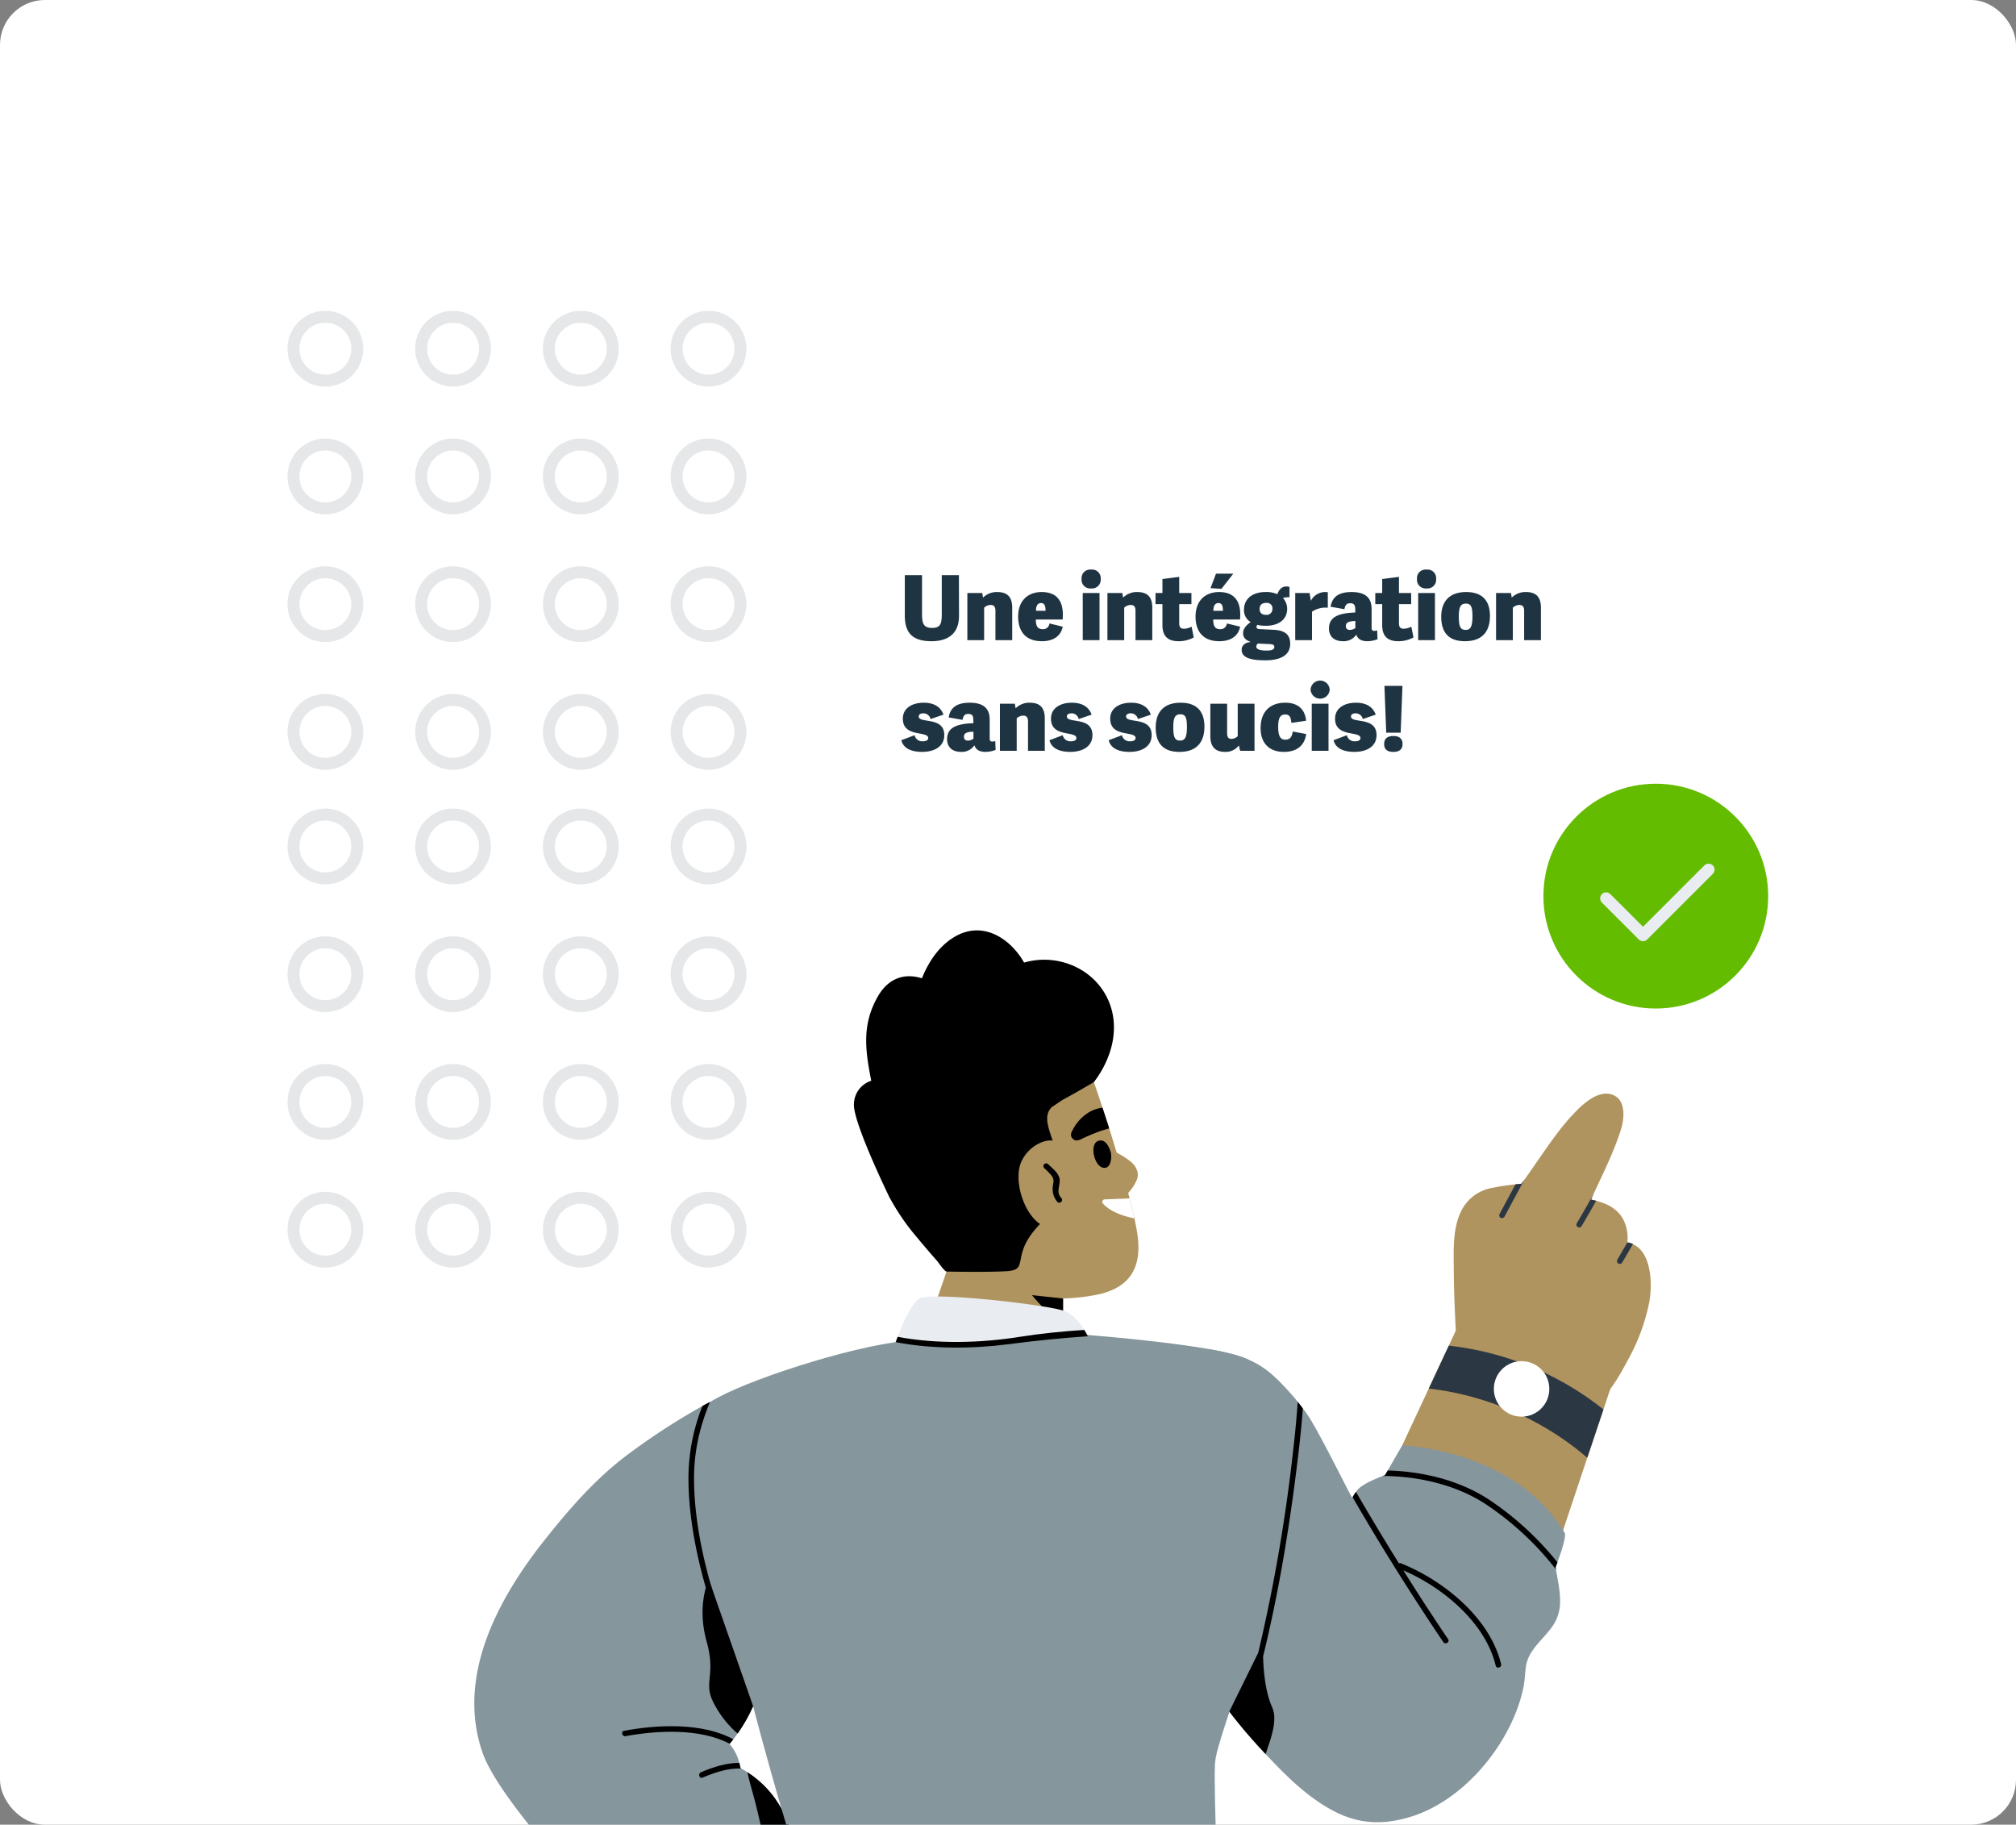 <?xml version="1.0" encoding="UTF-8"?> <svg xmlns="http://www.w3.org/2000/svg" width="674" height="610" viewBox="0 0 674 610"><rect x="0" y="0" width="674" height="610" fill="#808080" stroke="none"/><g id="Intégration_-_FR" data-name="Intégration - FR" transform="translate(-236 -1922)"><rect id="Rectangle_4581" data-name="Rectangle 4581" width="674" height="610" rx="15" transform="translate(910 2532) rotate(180)" fill="#fff"></rect><g id="Groupe_1036" data-name="Groupe 1036"><g id="Groupe_1019" data-name="Groupe 1019" transform="translate(334.096 2194.303)" opacity="0.12" style="mix-blend-mode: multiply;isolation: isolate"><ellipse id="Ellipse_21" data-name="Ellipse 21" cx="10.675" cy="10.675" rx="10.675" ry="10.675" transform="translate(0)" fill="none" stroke="#1f3442" stroke-miterlimit="10" stroke-width="4"></ellipse><ellipse id="Ellipse_22" data-name="Ellipse 22" cx="10.675" cy="10.675" rx="10.675" ry="10.675" transform="translate(42.702)" fill="none" stroke="#1f3442" stroke-miterlimit="10" stroke-width="4"></ellipse><ellipse id="Ellipse_23" data-name="Ellipse 23" cx="10.675" cy="10.675" rx="10.675" ry="10.675" transform="translate(85.404)" fill="none" stroke="#1f3442" stroke-miterlimit="10" stroke-width="4"></ellipse><ellipse id="Ellipse_24" data-name="Ellipse 24" cx="10.675" cy="10.675" rx="10.675" ry="10.675" transform="translate(128.106)" fill="none" stroke="#1f3442" stroke-miterlimit="10" stroke-width="4"></ellipse><ellipse id="Ellipse_25" data-name="Ellipse 25" cx="10.675" cy="10.675" rx="10.675" ry="10.675" transform="translate(0 42.702)" fill="none" stroke="#1f3442" stroke-miterlimit="10" stroke-width="4"></ellipse><ellipse id="Ellipse_26" data-name="Ellipse 26" cx="10.675" cy="10.675" rx="10.675" ry="10.675" transform="translate(42.702 42.702)" fill="none" stroke="#1f3442" stroke-miterlimit="10" stroke-width="4"></ellipse><ellipse id="Ellipse_27" data-name="Ellipse 27" cx="10.675" cy="10.675" rx="10.675" ry="10.675" transform="translate(85.404 42.702)" fill="none" stroke="#1f3442" stroke-miterlimit="10" stroke-width="4"></ellipse><ellipse id="Ellipse_28" data-name="Ellipse 28" cx="10.675" cy="10.675" rx="10.675" ry="10.675" transform="translate(128.106 42.702)" fill="none" stroke="#1f3442" stroke-miterlimit="10" stroke-width="4"></ellipse><ellipse id="Ellipse_29" data-name="Ellipse 29" cx="10.675" cy="10.675" rx="10.675" ry="10.675" transform="translate(0 85.403)" fill="none" stroke="#1f3442" stroke-miterlimit="10" stroke-width="4"></ellipse><ellipse id="Ellipse_30" data-name="Ellipse 30" cx="10.675" cy="10.675" rx="10.675" ry="10.675" transform="translate(42.702 85.403)" fill="none" stroke="#1f3442" stroke-miterlimit="10" stroke-width="4"></ellipse><ellipse id="Ellipse_31" data-name="Ellipse 31" cx="10.675" cy="10.675" rx="10.675" ry="10.675" transform="translate(85.404 85.403)" fill="none" stroke="#1f3442" stroke-miterlimit="10" stroke-width="4"></ellipse><ellipse id="Ellipse_32" data-name="Ellipse 32" cx="10.675" cy="10.675" rx="10.675" ry="10.675" transform="translate(128.106 85.403)" fill="none" stroke="#1f3442" stroke-miterlimit="10" stroke-width="4"></ellipse><ellipse id="Ellipse_33" data-name="Ellipse 33" cx="10.675" cy="10.675" rx="10.675" ry="10.675" transform="translate(0 128.105)" fill="none" stroke="#1f3442" stroke-miterlimit="10" stroke-width="4"></ellipse><ellipse id="Ellipse_34" data-name="Ellipse 34" cx="10.675" cy="10.675" rx="10.675" ry="10.675" transform="translate(42.702 128.105)" fill="none" stroke="#1f3442" stroke-miterlimit="10" stroke-width="4"></ellipse><ellipse id="Ellipse_35" data-name="Ellipse 35" cx="10.675" cy="10.675" rx="10.675" ry="10.675" transform="translate(85.404 128.105)" fill="none" stroke="#1f3442" stroke-miterlimit="10" stroke-width="4"></ellipse><ellipse id="Ellipse_36" data-name="Ellipse 36" cx="10.675" cy="10.675" rx="10.675" ry="10.675" transform="translate(128.106 128.105)" fill="none" stroke="#1f3442" stroke-miterlimit="10" stroke-width="4"></ellipse></g><g id="Groupe_1027" data-name="Groupe 1027" transform="translate(334.096 2027.896)" opacity="0.12" style="mix-blend-mode: multiply;isolation: isolate"><ellipse id="Ellipse_21-2" data-name="Ellipse 21" cx="10.675" cy="10.675" rx="10.675" ry="10.675" transform="translate(0)" fill="none" stroke="#1f3442" stroke-miterlimit="10" stroke-width="4"></ellipse><ellipse id="Ellipse_22-2" data-name="Ellipse 22" cx="10.675" cy="10.675" rx="10.675" ry="10.675" transform="translate(42.702)" fill="none" stroke="#1f3442" stroke-miterlimit="10" stroke-width="4"></ellipse><ellipse id="Ellipse_23-2" data-name="Ellipse 23" cx="10.675" cy="10.675" rx="10.675" ry="10.675" transform="translate(85.404)" fill="none" stroke="#1f3442" stroke-miterlimit="10" stroke-width="4"></ellipse><ellipse id="Ellipse_24-2" data-name="Ellipse 24" cx="10.675" cy="10.675" rx="10.675" ry="10.675" transform="translate(128.106)" fill="none" stroke="#1f3442" stroke-miterlimit="10" stroke-width="4"></ellipse><ellipse id="Ellipse_25-2" data-name="Ellipse 25" cx="10.675" cy="10.675" rx="10.675" ry="10.675" transform="translate(0 42.702)" fill="none" stroke="#1f3442" stroke-miterlimit="10" stroke-width="4"></ellipse><ellipse id="Ellipse_26-2" data-name="Ellipse 26" cx="10.675" cy="10.675" rx="10.675" ry="10.675" transform="translate(42.702 42.702)" fill="none" stroke="#1f3442" stroke-miterlimit="10" stroke-width="4"></ellipse><ellipse id="Ellipse_27-2" data-name="Ellipse 27" cx="10.675" cy="10.675" rx="10.675" ry="10.675" transform="translate(85.404 42.702)" fill="none" stroke="#1f3442" stroke-miterlimit="10" stroke-width="4"></ellipse><ellipse id="Ellipse_28-2" data-name="Ellipse 28" cx="10.675" cy="10.675" rx="10.675" ry="10.675" transform="translate(128.106 42.702)" fill="none" stroke="#1f3442" stroke-miterlimit="10" stroke-width="4"></ellipse><ellipse id="Ellipse_29-2" data-name="Ellipse 29" cx="10.675" cy="10.675" rx="10.675" ry="10.675" transform="translate(0 85.403)" fill="none" stroke="#1f3442" stroke-miterlimit="10" stroke-width="4"></ellipse><ellipse id="Ellipse_30-2" data-name="Ellipse 30" cx="10.675" cy="10.675" rx="10.675" ry="10.675" transform="translate(42.702 85.403)" fill="none" stroke="#1f3442" stroke-miterlimit="10" stroke-width="4"></ellipse><ellipse id="Ellipse_31-2" data-name="Ellipse 31" cx="10.675" cy="10.675" rx="10.675" ry="10.675" transform="translate(85.404 85.403)" fill="none" stroke="#1f3442" stroke-miterlimit="10" stroke-width="4"></ellipse><ellipse id="Ellipse_32-2" data-name="Ellipse 32" cx="10.675" cy="10.675" rx="10.675" ry="10.675" transform="translate(128.106 85.403)" fill="none" stroke="#1f3442" stroke-miterlimit="10" stroke-width="4"></ellipse><ellipse id="Ellipse_33-2" data-name="Ellipse 33" cx="10.675" cy="10.675" rx="10.675" ry="10.675" transform="translate(0 128.105)" fill="none" stroke="#1f3442" stroke-miterlimit="10" stroke-width="4"></ellipse><ellipse id="Ellipse_34-2" data-name="Ellipse 34" cx="10.675" cy="10.675" rx="10.675" ry="10.675" transform="translate(42.702 128.105)" fill="none" stroke="#1f3442" stroke-miterlimit="10" stroke-width="4"></ellipse><ellipse id="Ellipse_35-2" data-name="Ellipse 35" cx="10.675" cy="10.675" rx="10.675" ry="10.675" transform="translate(85.404 128.105)" fill="none" stroke="#1f3442" stroke-miterlimit="10" stroke-width="4"></ellipse><ellipse id="Ellipse_36-2" data-name="Ellipse 36" cx="10.675" cy="10.675" rx="10.675" ry="10.675" transform="translate(128.106 128.105)" fill="none" stroke="#1f3442" stroke-miterlimit="10" stroke-width="4"></ellipse></g><g id="Groupe_998" data-name="Groupe 998" transform="translate(394.576 2233.036)"><g id="Groupe_546" data-name="Groupe 546" transform="translate(0 0)"><g id="Groupe_515" data-name="Groupe 515" transform="translate(0 153.954)"><path id="Tracé_732" data-name="Tracé 732" d="M6016.531,497.454h-86.87c-6.174-7.725-13.208-17.36-15.565-24.3-8.643-25.366,5.162-51.012,20.54-70.5,8.417-10.662,17.7-21.344,28.714-29.406a226.069,226.069,0,0,1,24.335-15.75q1.348-.758,2.527-1.348a63.4,63.4,0,0,1,7.8-3.648.1.1,0,0,0,.076-.037.056.056,0,0,1,.036-.019v.019c.057,1.235,2.77,57.409,9.108,83.073,0-.486,0-.954-.034-1.44-.056-1.216,1.813-1.2,1.871,0a53.056,53.056,0,0,1-.207,7.876q1.714,6.649,3.609,13.206a.931.931,0,0,1-1.8.487c-.878-2.993-1.683-6.024-2.506-9.054a53.321,53.321,0,0,1-3.535,11.224v.018a51.908,51.908,0,0,1-5.183,9.129c-.447.655-.934,1.291-1.422,1.927-.392.505-.8,1.01-1.215,1.5-.021.038-.056.056-.076.094a16.411,16.411,0,0,1,1.217,1.571,15.371,15.371,0,0,1,2.078,4.714q.222.87.392,1.74c.093.056.167.094.262.15.692.393,1.366.8,2.039,1.235a34.055,34.055,0,0,1,11.411,12.215,30.3,30.3,0,0,1,1.384,2.844C6015.838,495.7,6016.193,496.538,6016.531,497.454Z" transform="translate(-5911.426 -352.444)" fill="#85969d"></path></g><g id="Groupe_516" data-name="Groupe 516" transform="translate(91.298 281.418)"><path id="Tracé_733" data-name="Tracé 733" d="M6033.3,519.795a33.976,33.976,0,0,0-12.795-15.059c.767,3.535,1.87,7.052,2.749,10.532.6,2.3,1.122,4.658,1.665,7.015h9.391C6033.978,521.366,6033.622,520.524,6033.3,519.795Z" transform="translate(-6020.51 -504.736)"></path></g><g id="Groupe_517" data-name="Groupe 517" transform="translate(49.403 266.039)"><path id="Tracé_734" data-name="Tracé 734" d="M6007.654,490.741c-.393.505-.8,1.01-1.216,1.5-10.082-5.35-24.73-4.414-34.812-2.544-1.178.224-1.684-1.59-.486-1.8C5981.786,485.9,5997.123,484.979,6007.654,490.741Z" transform="translate(-5970.454 -486.362)"></path></g><g id="Groupe_518" data-name="Groupe 518" transform="translate(75.177 278.293)"><path id="Tracé_735" data-name="Tracé 735" d="M6015.329,502.893c-4.451-.168-8.752,1.272-12.962,3.049-1.123.468-1.59-1.347-.506-1.815,4.19-1.758,8.455-3.124,12.813-3.124q.226.87.394,1.74C6015.162,502.8,6015.236,502.837,6015.329,502.893Z" transform="translate(-6001.248 -501.003)"></path></g><g id="Groupe_519" data-name="Groupe 519" transform="translate(310.217 129.43)"><path id="Tracé_736" data-name="Tracé 736" d="M6352.778,343.571l-3.422,10.288L6343.95,370l-9.877,29.593-50.506-11.448-1.5-22.26,8.885-19.005,6.7-14.348,4.376-9.39,26.881.935Z" transform="translate(-6282.07 -323.144)" fill="#b0945f"></path></g><g id="Groupe_520" data-name="Groupe 520" transform="translate(171.64 43.227)"><path id="Tracé_737" data-name="Tracé 737" d="M6152.979,298.72a65.545,65.545,0,0,1-25.57,0s-10.756-35.074-10.906-36.178c-.149-1.085,10.756-30.4,10.289-30.4s8.567-12.309,9.5-11.99c.936.3,15.432,6.7,15.432,6.7s1.31,3.723,3.145,9.335c.69,2.076,1.458,4.414,2.243,6.921,2.263,7.164,4.846,15.676,6.829,23.42.6,2.319,1.121,4.546,1.588,6.659.112.487.227.973.32,1.44.13.655.261,1.31.374,1.946C6168.04,286.132,6166.858,295.914,6152.979,298.72Z" transform="translate(-6116.5 -220.149)" fill="#b0945f"></path></g><g id="Groupe_521" data-name="Groupe 521" transform="translate(210.613 72.221)"><path id="Tracé_738" data-name="Tracé 738" d="M6163.063,254.791s8.341,3.663,10.212,6.547.778,4.6-.389,6.625a14.1,14.1,0,0,1-3.04,3.507Z" transform="translate(-6163.063 -254.791)" fill="#b0945f"></path></g><g id="Groupe_522" data-name="Groupe 522" transform="translate(148.876 100.286)"><path id="Tracé_739" data-name="Tracé 739" d="M6137.265,306.711v21.512l-25.2,11.542L6089.3,328.223l13.731-39.9Z" transform="translate(-6089.302 -288.323)" fill="#b0945f"></path></g><g id="Groupe_523" data-name="Groupe 523" transform="translate(206.979 70.224)"><path id="Tracé_740" data-name="Tracé 740" d="M6159.572,253.023c-1.7,1.846-.6,6.209,1.065,7.751a2.815,2.815,0,0,0,1.159.7c2.827.769,3.117-3.5,2.771-4.906-.322-1.3-1.092-3.245-2.469-3.945A2.28,2.28,0,0,0,6159.572,253.023Z" transform="translate(-6158.723 -252.405)"></path></g><g id="Groupe_524" data-name="Groupe 524" transform="translate(209.932 89.605)"><path id="Tracé_741" data-name="Tracé 741" d="M6172.99,282.22c-3.086-.6-7.857-1.964-10.55-4.994a.837.837,0,0,1,.654-1.347l8.307-.318C6172,277.88,6172.522,280.107,6172.99,282.22Z" transform="translate(-6162.251 -275.561)" fill="#fff"></path></g><g id="Groupe_525" data-name="Groupe 525" transform="translate(199.456 59.264)"><path id="Tracé_742" data-name="Tracé 742" d="M6162.531,246.231c-.954.28-1.927.542-2.862.879-2.151.768-4.246,1.646-6.3,2.619a3.869,3.869,0,0,1-1.853.543,2.066,2.066,0,0,1-1.776-1.815,2.771,2.771,0,0,1,.355-1.254,14.941,14.941,0,0,1,5.613-6.322,11.718,11.718,0,0,1,4.583-1.571C6160.979,241.386,6161.747,243.724,6162.531,246.231Z" transform="translate(-6149.735 -239.31)"></path></g><path id="Tracé_743" data-name="Tracé 743" d="M6132.693,225.231l.019-.011c4.3-2.306,10.577-6,10.577-6,6.092-7.964,9.077-18.708,4.44-28.177-4.39-8.964-14.322-13.788-24.114-12.545a23.42,23.42,0,0,0-3.664.767c-4.447-7.852-13.285-13.779-22.312-9.122-5.579,2.877-9.417,8.325-11.853,14.376-6.076-1.918-11.433.145-14.857,6.279-5.1,9.138-4.206,17.292-2.071,27.987l0-.02a8.343,8.343,0,0,0-5.8,7.868c-.2,5.489,8.923,24.938,11.436,30.182.079.162.153.326.232.485l.405.837.048.015a75.169,75.169,0,0,0,8.929,12.935q3.341,4.046,6.816,7.983c.41.47,2.426,3.464,3.092,3.479,0,0,12.833.285,20.01-.114,5.343-.3,4.063-2.348,5.48-6.843,2.055-6.523,7.563-10.088,11.446-15.364,1.42-1.933,2.677-3.292,2.656-5.676a29.093,29.093,0,0,0-1.529-7.83.719.719,0,0,0-.019-.257q-1.622-4.866-3.242-9.731c-1.168-3.529-1.964-6.606.284-9.075Z" transform="translate(-5936.147 -168.502)"></path><g id="Groupe_526" data-name="Groupe 526" transform="translate(181.93 70.231)"><path id="Tracé_744" data-name="Tracé 744" d="M6144.8,254.722c-.056-.055-.115-.11-.172-.165a8.788,8.788,0,0,0-1.928-1.434,7.481,7.481,0,0,0-5.459-.366,12.589,12.589,0,0,0-7.365,6.476c-2.834,5.741.242,16.524,5.494,20.64,5,3.921,11.713.217,13.845-4.587C6152.24,268.463,6150.313,260,6144.8,254.722Z" transform="translate(-6128.795 -252.414)" fill="#b0945f"></path></g><g id="Groupe_527" data-name="Groupe 527" transform="translate(190.238 77.86)"><path id="Tracé_745" data-name="Tracé 745" d="M6144.756,273.148c-2.083-2.095-.027-4.578-.7-6.843-.545-1.82-2.454-3.213-3.734-4.5a.936.936,0,0,0-1.324,1.322,26.707,26.707,0,0,1,2.367,2.39c1.289,1.678.561,2.435.493,4.094a6.536,6.536,0,0,0,1.58,4.86A.936.936,0,0,0,6144.756,273.148Z" transform="translate(-6138.721 -261.528)"></path></g><g id="Groupe_528" data-name="Groupe 528" transform="translate(186.457 121.948)"><path id="Tracé_746" data-name="Tracé 746" d="M6144.584,315.307v9.185A74.473,74.473,0,0,1,6134.2,314.2Z" transform="translate(-6134.204 -314.204)"></path></g><g id="Groupe_529" data-name="Groupe 529" transform="translate(140.065 122.394)"><path id="Tracé_747" data-name="Tracé 747" d="M6145.688,332.305s-15.227,19.155-21.774,19.641c-6.548.449-45.14-19.641-45.14-19.641s.3-.916.806-2.32v-.018c.2-.524.41-1.122.655-1.758,1.72-4.508,4.694-11.336,7.35-12.814,4.061-2.282,41.36,1.946,47.963,4.041,3.031.954,5.407,3.741,7.091,6.472.449.73.859,1.44,1.2,2.114A31.129,31.129,0,0,1,6145.688,332.305Z" transform="translate(-6078.774 -314.737)" fill="#e9ecf0"></path></g><g id="Groupe_530" data-name="Groupe 530" transform="translate(75.786 135.276)"><path id="Tracé_748" data-name="Tracé 748" d="M6131.477,330.128s43.48,3.319,52.872,7.95c17.794,8.775,13.3,57.989,3.947,88.152s-14.264,41.855-14.5,47.467.233,20.109.233,20.109H6030.463s-15.2-50.507-20.342-80.436-11.691-54.716-5.847-60.094,41.508-17.743,62.784-20.783c6.232-.89,20.427,1.672,27.9.86C6113.231,331.368,6131.477,330.128,6131.477,330.128Z" transform="translate(-6001.977 -330.128)" fill="#85969d"></path></g><g id="Groupe_531" data-name="Groupe 531" transform="translate(240.114 140.091)"><path id="Tracé_749" data-name="Tracé 749" d="M6319.706,408.668s.245-.636.6-1.609v-.018c1.1-2.955,3.179-9.017,2.357-9.952-16.725-27.947-54.249-29.126-54.249-29.126l-4.844,8.381-.917,1.571s-.281.094-.73.262c-1.869.711-6.829,2.713-8.4,4.6a5.41,5.41,0,0,0-.562.73,13.727,13.727,0,0,0-1.141,1.777,1.566,1.566,0,0,0-.13.224c-1.873-3.273-11.674-23.308-15.339-28.377-.374-.524-.767-1.048-1.159-1.553-.562-.748-1.123-1.477-1.7-2.188-.991-1.216-2-2.414-3.068-3.573-4.621-5.033-8.118-8.455-14.515-11a74.344,74.344,0,0,0-11.45-2.937c-1.177-.243,10.213,33.933,5.22,45.25-4.657,10.513-7.146,21.718-9.428,32.923-2.151,10.513-3.627,20.3,1.853,30.042a107.914,107.914,0,0,0,8.511,12.832c.935,1.253,1.907,2.487,2.9,3.7s1.985,2.432,3.013,3.611c1.251,1.459,2.525,2.9,3.8,4.3.5.561,1.01,1.1,1.515,1.646.3.318.6.655.917.973,6.7,7.164,14.217,14.665,22.989,19.155,8.662,4.452,16.835,4.546,26.039,1.628,17.792-5.687,33.392-24.861,37.17-43.137.505-2.469.468-4.994.917-7.445,1.028-5.762,6.995-9.447,9.67-14.4a14.228,14.228,0,0,0,1.646-6.939c.038-3.517-.8-7.128-1.364-10.607C6319.781,409.174,6319.745,408.912,6319.706,408.668Z" transform="translate(-6198.312 -335.881)" fill="#85969d"></path></g><g id="Groupe_532" data-name="Groupe 532" transform="translate(327.419 54.571)"><path id="Tracé_750" data-name="Tracé 750" d="M6362.583,284.057a7.3,7.3,0,0,0-1.872-.542h-.037a13.827,13.827,0,0,0-.824-6.584c-1.72-4.358-5.407-6.3-9.52-7.389-.019,0-.039-.018-.058-.018-.561-.15-1.141-.281-1.72-.412.187-.412.354-.8.561-1.216.092-.206.188-.43.28-.636,3.255-7.089,6.866-14.216,9.186-21.662,1.066-3.442,1.645-9.278-2.226-11.242-5.35-2.693-11.374,3.611-14.591,7.108-5.275,5.762-10.774,14.479-15.545,21.082-.317.43-.635.88-.955,1.291-.653.056-1.308.112-1.962.188a74.279,74.279,0,0,0-7.632,1.159,14.249,14.249,0,0,0-10.962,8.736c-2.469,5.762-2.076,12.664-2.04,18.8.04,7.8.431,15.6.841,23.4-.747,3.8,3.049,4.7,5.969,6.042,6.379,2.955,5.07,10.906,10.175,15,8.642,6.921,21.663,7.575,30.4.523,4.9-3.928,8.249-10.1,11.149-15.544a66.045,66.045,0,0,0,6.827-18.762C6369.147,297.227,6368.7,286.713,6362.583,284.057Z" transform="translate(-6302.622 -233.704)" fill="#b0945f"></path></g><g id="Groupe_533" data-name="Groupe 533" transform="translate(76.302 217.013)"><path id="Tracé_751" data-name="Tracé 751" d="M6019.5,470.118v.018a51.874,51.874,0,0,1-5.182,9.129,33.725,33.725,0,0,1-7.425-9.147c-4.678-8.043.484-9.346-2.957-21.73-3.422-12.383.785-20.6.785-20.6Z" transform="translate(-6002.592 -427.786)"></path></g><g id="Groupe_534" data-name="Groupe 534" transform="translate(140.87 133.564)"><path id="Tracé_752" data-name="Tracé 752" d="M6143.991,330.2c-8.828.579-17.621,1.5-26.544,2.656-12.009,1.553-25.44,1.684-37.71-.692v-.018c.205-.524.412-1.122.655-1.759,13.3,2.507,27.93,2.057,40.872,0,7.146-1.122,14.329-1.852,21.534-2.3C6143.242,328.813,6143.655,329.523,6143.991,330.2Z" transform="translate(-6079.736 -328.083)"></path></g><g id="Groupe_535" data-name="Groupe 535" transform="translate(252.414 157.602)"><path id="Tracé_753" data-name="Tracé 753" d="M6236.165,373.619c-2.673,22.746-6.359,45.942-11.859,68.259.112,4.6.673,11.728,3.012,17a9.3,9.3,0,0,1,.73,3.816c0,3.891-1.74,8.287-2.9,11.878-.8-.86-1.61-1.74-2.432-2.619-1.272-1.4-2.544-2.843-3.8-4.3-1.031-1.178-2.021-2.395-3.012-3.611s-1.964-2.451-2.9-3.7l9.67-19.642a560.558,560.558,0,0,0,11.616-67.08c.654-5.594,1.2-11.186,1.588-16.816.583.711,1.142,1.44,1.7,2.188C6237.232,363.874,6236.747,368.756,6236.165,373.619Z" transform="translate(-6213.008 -356.803)"></path></g><g id="Groupe_536" data-name="Groupe 536" transform="translate(293.624 187.719)"><path id="Tracé_754" data-name="Tracé 754" d="M6311.9,450.354c-3.735-15.538-19.339-28.025-33.475-33.7a.759.759,0,0,0-.673.02q-7.371-11.826-14.365-23.889a13.561,13.561,0,0,0-1.139,1.777q14.339,24.72,30.321,48.411c.675.992,2.3.056,1.611-.954q-7.682-11.377-14.962-23.008c13.191,5.666,27.421,17.451,30.878,31.839C6310.376,452.021,6312.18,451.526,6311.9,450.354Z" transform="translate(-6262.246 -392.786)"></path></g><g id="Groupe_538" data-name="Groupe 538" transform="translate(303.726 180.554)"><g id="Groupe_537" data-name="Groupe 537" transform="translate(0 0)"><path id="Tracé_755" data-name="Tracé 755" d="M6332.7,414.941c-.355.972-.6,1.609-.6,1.609.038.243.075.505.112.748a100.18,100.18,0,0,0-23.7-21.961c-12.5-8.025-26.769-9.24-34.195-9.278.448-.168.729-.262.729-.262l.916-1.571c7.988.206,21.57,1.833,33.56,9.54a101.7,101.7,0,0,1,23.177,21.157Z" transform="translate(-6274.314 -384.226)"></path></g></g><g id="Groupe_539" data-name="Groupe 539" transform="translate(71.582 157.657)"><path id="Tracé_756" data-name="Tracé 756" d="M6006.006,429.244c-5.031-14.721-8.979-31.089-9.052-46.728a65.939,65.939,0,0,1,4.674-24.3q1.348-.758,2.527-1.348a2.92,2.92,0,0,0-.13.319,75.9,75.9,0,0,0-2.846,8.212,62.4,62.4,0,0,0-2.356,17.266c.075,15.264,3.966,31.389,8.866,45.774C6008.083,429.562,6006.4,430.384,6006.006,429.244Z" transform="translate(-5996.953 -356.869)"></path></g><g id="Groupe_541" data-name="Groupe 541" transform="translate(342.654 83.413)"><g id="Groupe_540" data-name="Groupe 540"><path id="Tracé_757" data-name="Tracé 757" d="M6329.185,268.163l-6.6,12.29a.979.979,0,0,1-.826.486,1,1,0,0,1-.447-.112.942.942,0,0,1-.375-1.272l5.332-9.914c.653-.075,1.309-.131,1.962-.187C6328.55,269.043,6328.867,268.593,6329.185,268.163Z" transform="translate(-6320.825 -268.163)" fill="#2c3744"></path></g></g><g id="Groupe_542" data-name="Groupe 542" transform="translate(368.429 88.127)"><path id="Tracé_758" data-name="Tracé 758" d="M6358.262,276.059q-2.385,4.265-4.883,8.474a.939.939,0,0,1-1.627-.935q2.89-4.855,5.63-9.8c-.092.206-.185.43-.282.636-.2.412-.371.8-.559,1.216C6357.122,275.778,6357.7,275.909,6358.262,276.059Z" transform="translate(-6351.621 -273.795)" fill="#2c3744"></path></g><g id="Groupe_543" data-name="Groupe 543" transform="translate(381.992 104.27)"><path id="Tracé_759" data-name="Tracé 759" d="M6373.213,293.625c-1.2,2.1-2.395,4.171-3.631,6.248a.943.943,0,0,1-1.625-.954c1.14-1.945,2.282-3.891,3.386-5.836A7.255,7.255,0,0,1,6373.213,293.625Z" transform="translate(-6367.826 -293.083)" fill="#2c3744"></path></g><g id="Groupe_544" data-name="Groupe 544" transform="translate(319.102 138.821)"><path id="Tracé_760" data-name="Tracé 760" d="M6335.728,345.605a101.075,101.075,0,0,0-30.828-10.475c-1.834-.318-3.666-.562-5.519-.767l-6.7,14.348a96.22,96.22,0,0,1,9.782,1.627,100.826,100.826,0,0,1,27.91,10.737,97.458,97.458,0,0,1,15.3,10.756l5.406-16.143A99.267,99.267,0,0,0,6335.728,345.605Z" transform="translate(-6292.686 -334.363)" fill="#2c3744"></path></g><g id="Groupe_545" data-name="Groupe 545" transform="translate(340.854 144.006)"><ellipse id="Ellipse_57" data-name="Ellipse 57" cx="9.275" cy="9.275" rx="9.275" ry="9.275" fill="#fff"></ellipse></g></g></g><g id="Groupe_1006" data-name="Groupe 1006" transform="translate(752 2184)"><g id="Groupe_51" data-name="Groupe 51" transform="translate(0)"><ellipse id="Ellipse_79" data-name="Ellipse 79" cx="37.576" cy="37.576" rx="37.576" ry="37.576" fill="#64bc00"></ellipse></g><path id="Tracé_13" data-name="Tracé 13" d="M556.673,757.893l12.333,12.333L590.93,748.3" transform="translate(-535.708 -719.578)" fill="none" stroke="#e9ecf0" stroke-linecap="round" stroke-linejoin="round" stroke-width="4"></path></g><path id="Tracé_1660" data-name="Tracé 1660" d="M10.62-4.08c-3.03,0-3.36-1.74-3.36-4.83V-21.72H1.5V-8.25C1.5-2.28,4.2.36,10.44.36c5.37,0,9.18-2.43,9.18-8.46l-.03-13.62H13.86V-8.79C13.86-5.52,13.44-4.08,10.62-4.08ZM37.41-10.8c0-3.6-1.56-5.28-5.07-5.28a6.439,6.439,0,0,0-4.68,1.86l-.27-1.53H22.41V0h5.61V-10.86a3.274,3.274,0,0,1,2.19-.9c.99,0,1.59.51,1.59,1.95V0h5.61ZM47.34.36c4.14,0,6.42-2.01,6.96-4.86L49.86-5.58a2.1,2.1,0,0,1-2.19,1.92c-1.68,0-2.37-.9-2.37-3.24h8.97a16.573,16.573,0,0,0,.06-1.71c0-4.56-2.1-7.47-7.08-7.47-4.32,0-7.86,2.61-7.86,8.25C39.39-3.57,41.37.36,47.34.36ZM45.36-9.81c-.03-1.98.81-2.58,1.65-2.58.87,0,1.59.45,1.53,2.58ZM66.6-15.75H60.99V0H66.6Zm.39-4.71a2.87,2.87,0,0,0-3.21-3.12,2.86,2.86,0,0,0-3.18,3.12,2.9,2.9,0,0,0,3.18,3.18A2.913,2.913,0,0,0,66.99-20.46ZM84.24-10.8c0-3.6-1.56-5.28-5.07-5.28a6.439,6.439,0,0,0-4.68,1.86l-.27-1.53H69.24V0h5.61V-10.86a3.274,3.274,0,0,1,2.19-.9c.99,0,1.59.51,1.59,1.95V0h5.61ZM97.38-4.5a5.78,5.78,0,0,1-2.52.69c-1.2,0-1.62-.6-1.62-1.86v-6.36h4.08v-3.72H93.24v-5.4l-5.61.72v4.68H85.32v3.72h2.31v6.99c0,3.81,1.89,5.4,5.4,5.4A10.5,10.5,0,0,0,98.1-.9ZM106.65.36c4.14,0,6.42-2.01,6.96-4.86l-4.44-1.08a2.1,2.1,0,0,1-2.19,1.92c-1.68,0-2.37-.9-2.37-3.24h8.97a16.574,16.574,0,0,0,.06-1.71c0-4.56-2.1-7.47-7.08-7.47-4.32,0-7.86,2.61-7.86,8.25C98.7-3.57,100.68.36,106.65.36ZM104.67-9.81c-.03-1.98.81-2.58,1.65-2.58.87,0,1.59.45,1.53,2.58Zm6.66-12.42h-5.79l-1.83,4.86,3.66.21Zm10.77,6.15c-4.74,0-7.2,2.58-7.2,5.85a4.642,4.642,0,0,0,2.22,4.2c-1.35.99-2.52,2.07-2.52,3.72,0,1.41.84,2.34,2.49,2.88V.63c-1.98.18-2.97,1.26-2.97,2.58,0,2.31,2.19,3.54,7.89,3.54,5.01,0,8.34-1.65,8.34-5.55,0-3.18-2.01-4.47-5.43-4.65l-4.8-.24c-.81-.03-1.05-.36-1.05-.72a1.034,1.034,0,0,1,.3-.69,11.96,11.96,0,0,0,2.82.3c4.32,0,7.14-2.13,7.14-5.64a5.367,5.367,0,0,0-1.41-3.66,6.917,6.917,0,0,1,2.19-.24v-3.42a2.673,2.673,0,0,0-1.05-.18c-1.8,0-2.55,1.41-3.03,2.58A8.851,8.851,0,0,0,122.1-16.08Zm2.31,5.64a1.94,1.94,0,0,1-2.16,1.98c-1.44,0-2.13-.72-2.13-2.01,0-1.41.96-1.98,2.22-1.98A1.836,1.836,0,0,1,124.41-10.44Zm.63,12.78c0,.99-1.35,1.14-2.64,1.14-1.26,0-3.39-.15-3.39-1.32a1.39,1.39,0,0,1,.54-1.02l3.87.18C124.74,1.38,125.04,1.71,125.04,2.34Zm17.88-18.36c-.3-.03-.6-.06-.87-.06a5.393,5.393,0,0,0-4.8,2.94l-.42-2.61h-4.8V0h5.61V-9.51a8.1,8.1,0,0,1,5.28-1.32Zm14.64,5.58c0-3.93-2.31-5.64-6.72-5.64-4.65,0-6.51,1.95-6.99,4.92l4.62.81c.3-1.41.75-1.98,1.92-1.98,1.65,0,1.71.99,1.71,2.67v.42l-1.62.09c-4.65.42-7.17,1.77-7.17,5.31,0,1.62.81,4.2,4.71,4.2a5.046,5.046,0,0,0,4.44-2.22c.48,1.59,1.8,2.22,3.75,2.22a9.9,9.9,0,0,0,3.33-.66l-.12-2.97a3.127,3.127,0,0,1-.93.18c-.78,0-.93-.36-.93-1.2Zm-5.43,6.39a3.177,3.177,0,0,1-1.83.63c-1.05,0-1.35-.6-1.35-1.29,0-1.08.75-1.59,2.97-1.68h.21Zm18.72-.45a5.78,5.78,0,0,1-2.52.69c-1.2,0-1.62-.6-1.62-1.86v-6.36h4.08v-3.72h-4.08v-5.4l-5.61.72v4.68h-2.31v3.72h2.31v6.99c0,3.81,1.89,5.4,5.4,5.4A10.5,10.5,0,0,0,171.57-.9Zm7.89-11.25h-5.61V0h5.61Zm.39-4.71a2.87,2.87,0,0,0-3.21-3.12,2.86,2.86,0,0,0-3.18,3.12,2.9,2.9,0,0,0,3.18,3.18A2.913,2.913,0,0,0,179.13-20.46ZM188.76.36c5.88,0,8.37-3.33,8.37-8.46,0-4.65-2.16-7.98-7.95-7.98-5.73,0-8.34,3.27-8.34,8.28C180.84-3.03,182.91.36,188.76.36ZM189-3.42c-1.74,0-2.28-1.08-2.28-4.5s.75-4.29,2.37-4.29,2.19.93,2.19,4.26C191.28-4.44,190.56-3.42,189-3.42Zm25.17-7.38c0-3.6-1.56-5.28-5.07-5.28a6.439,6.439,0,0,0-4.68,1.86l-.27-1.53h-4.98V0h5.61V-10.86a3.274,3.274,0,0,1,2.19-.9c.99,0,1.59.51,1.59,1.95V0h5.61ZM7.8,20.92c-3.75,0-6.96,1.74-6.96,5.34,0,3.93,3.21,4.53,5.67,4.98,1.56.3,2.82.54,2.82,1.5,0,.6-.54,1.08-1.86,1.08a2.587,2.587,0,0,1-2.7-2.04L.33,33.46c.57,2.28,2.67,3.9,6.96,3.9,3.93,0,7.41-1.68,7.41-5.61,0-3.81-3.09-4.41-5.55-4.8-1.65-.27-3-.45-3-1.44,0-.66.63-1.05,1.62-1.05a2.462,2.462,0,0,1,2.34,1.92l4.32-1.47C13.5,22.33,11.28,20.92,7.8,20.92Zm22.08,5.64c0-3.93-2.31-5.64-6.72-5.64-4.65,0-6.51,1.95-6.99,4.92l4.62.81c.3-1.41.75-1.98,1.92-1.98,1.65,0,1.71.99,1.71,2.67v.42l-1.62.09c-4.65.42-7.17,1.77-7.17,5.31,0,1.62.81,4.2,4.71,4.2a5.046,5.046,0,0,0,4.44-2.22c.48,1.59,1.8,2.22,3.75,2.22a9.9,9.9,0,0,0,3.33-.66l-.12-2.97a3.127,3.127,0,0,1-.93.18c-.78,0-.93-.36-.93-1.2Zm-5.43,6.39a3.177,3.177,0,0,1-1.83.63c-1.05,0-1.35-.6-1.35-1.29,0-1.08.75-1.59,2.97-1.68h.21ZM48.3,26.2c0-3.6-1.56-5.28-5.07-5.28a6.439,6.439,0,0,0-4.68,1.86l-.27-1.53H33.3V37h5.61V26.14a3.274,3.274,0,0,1,2.19-.9c.99,0,1.59.51,1.59,1.95V37H48.3Zm9.03-5.28c-3.75,0-6.96,1.74-6.96,5.34,0,3.93,3.21,4.53,5.67,4.98,1.56.3,2.82.54,2.82,1.5,0,.6-.54,1.08-1.86,1.08a2.587,2.587,0,0,1-2.7-2.04l-4.44,1.68c.57,2.28,2.67,3.9,6.96,3.9,3.93,0,7.41-1.68,7.41-5.61,0-3.81-3.09-4.41-5.55-4.8-1.65-.27-3-.45-3-1.44,0-.66.63-1.05,1.62-1.05a2.462,2.462,0,0,1,2.34,1.92l4.32-1.47C63.03,22.33,60.81,20.92,57.33,20.92Zm19.8,0c-3.75,0-6.96,1.74-6.96,5.34,0,3.93,3.21,4.53,5.67,4.98,1.56.3,2.82.54,2.82,1.5,0,.6-.54,1.08-1.86,1.08a2.587,2.587,0,0,1-2.7-2.04l-4.44,1.68c.57,2.28,2.67,3.9,6.96,3.9,3.93,0,7.41-1.68,7.41-5.61,0-3.81-3.09-4.41-5.55-4.8-1.65-.27-3-.45-3-1.44,0-.66.63-1.05,1.62-1.05a2.462,2.462,0,0,1,2.34,1.92l4.32-1.47C82.83,22.33,80.61,20.92,77.13,20.92ZM93.3,37.36c5.88,0,8.37-3.33,8.37-8.46,0-4.65-2.16-7.98-7.95-7.98-5.73,0-8.34,3.27-8.34,8.28C85.38,33.97,87.45,37.36,93.3,37.36Zm.24-3.78c-1.74,0-2.28-1.08-2.28-4.5s.75-4.29,2.37-4.29,2.19.93,2.19,4.26C95.82,32.56,95.1,33.58,93.54,33.58Zm10.11-1.41c0,3.48,1.68,5.19,4.89,5.19a5.553,5.553,0,0,0,4.65-2.16l.42,1.8h4.8V21.25H112.8V32.11a3.15,3.15,0,0,1-2.07.9c-1.02,0-1.47-.51-1.47-1.95V21.25h-5.61Zm24.6,5.19c4.02,0,6.87-1.86,7.44-5.97l-4.5-.84c-.24,1.83-.96,2.73-2.46,2.73-1.71,0-2.4-1.26-2.4-4.38,0-3.27.96-4.05,2.37-4.05,1.53,0,1.86,1.05,2.04,2.82l4.92-.72c-.36-3.96-2.88-6.03-6.93-6.03-5.28,0-8.28,3.15-8.28,8.52C120.45,34.06,122.97,37.36,128.25,37.36Zm14.91-16.11h-5.61V37h5.61Zm.39-4.71a3.2,3.2,0,0,0-6.39,0,3.2,3.2,0,0,0,6.39,0Zm8.76,4.38c-3.75,0-6.96,1.74-6.96,5.34,0,3.93,3.21,4.53,5.67,4.98,1.56.3,2.82.54,2.82,1.5,0,.6-.54,1.08-1.86,1.08a2.587,2.587,0,0,1-2.7-2.04l-4.44,1.68c.57,2.28,2.67,3.9,6.96,3.9,3.93,0,7.41-1.68,7.41-5.61,0-3.81-3.09-4.41-5.55-4.8-1.65-.27-3-.45-3-1.44,0-.66.63-1.05,1.62-1.05a2.462,2.462,0,0,1,2.34,1.92l4.32-1.47C158.01,22.33,155.79,20.92,152.31,20.92Zm14.97,10.02.6-15.66h-6.03l.6,15.66Zm.63,3.78c0-1.71-1.02-2.67-3.06-2.67-2.1,0-3.09.96-3.09,2.67,0,1.77.99,2.64,3.09,2.64C166.92,37.36,167.91,36.4,167.91,34.72Z" transform="translate(537 2136)" fill="#1f3442"></path></g></g></svg> 
